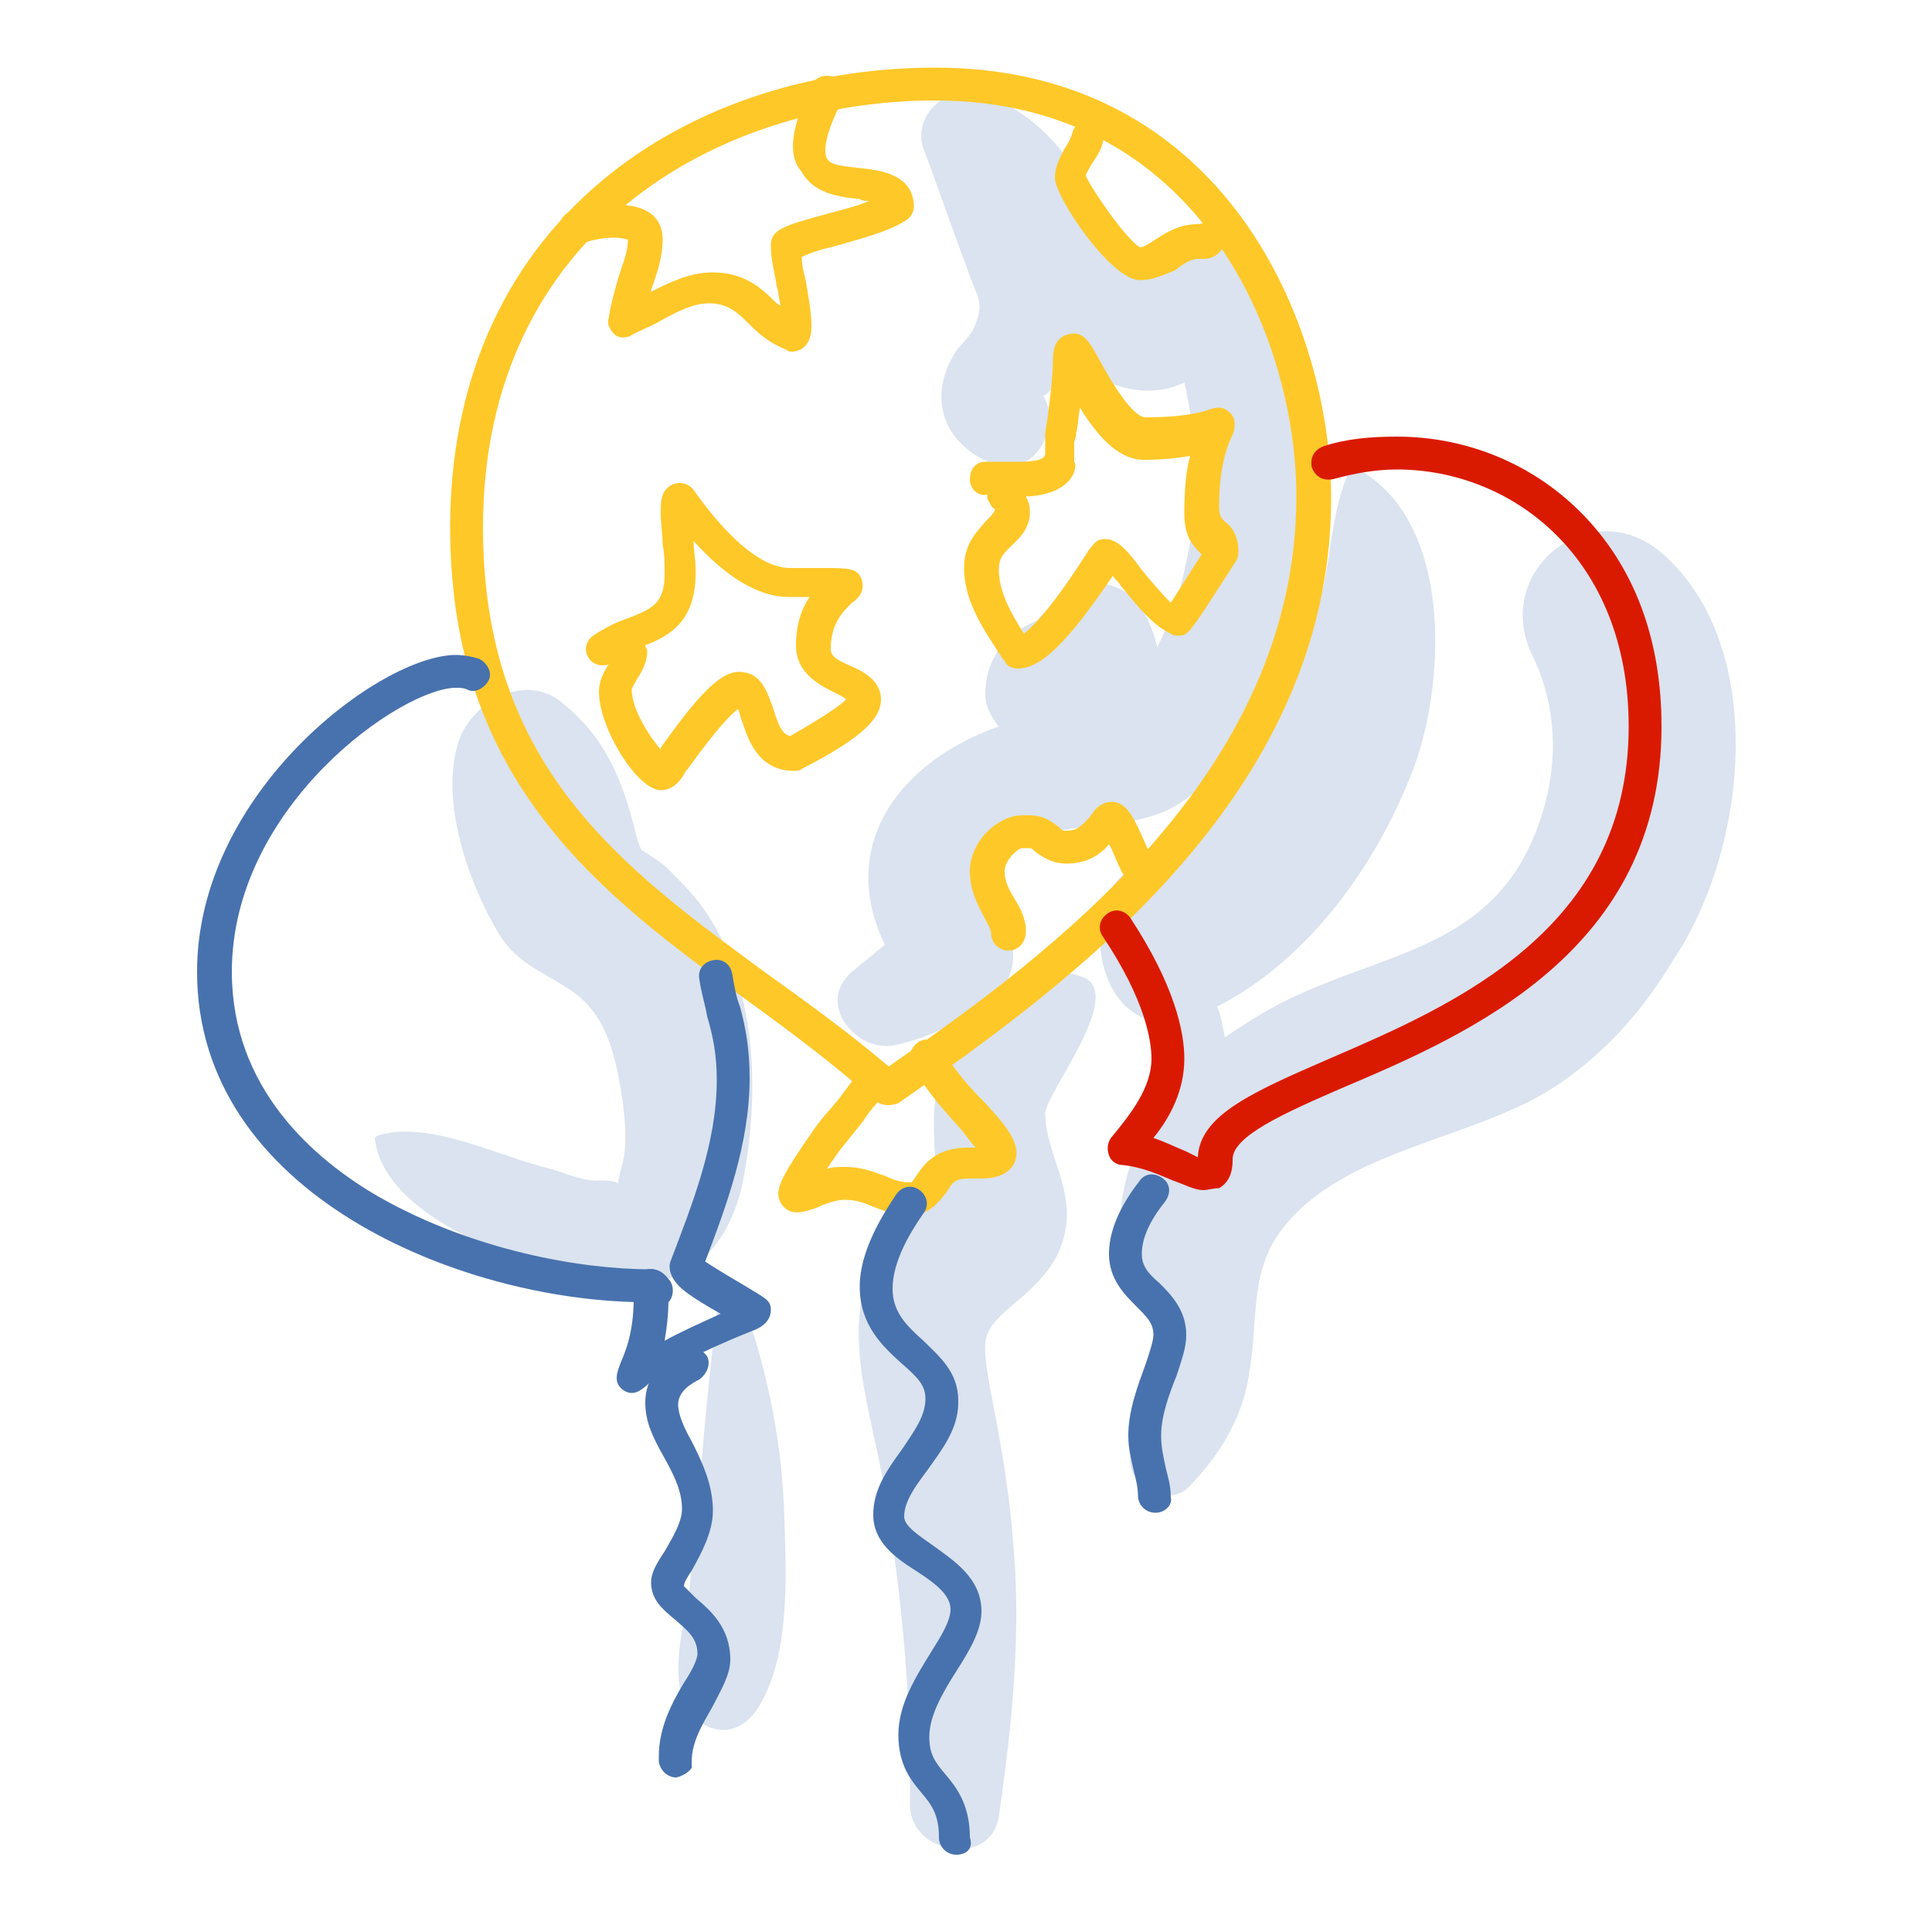 <?xml version="1.0" encoding="utf-8"?>
<!-- Generator: Adobe Illustrator 26.2.1, SVG Export Plug-In . SVG Version: 6.00 Build 0)  -->
<svg version="1.1" xmlns="http://www.w3.org/2000/svg" xmlns:xlink="http://www.w3.org/1999/xlink" x="0px" y="0px"
	 viewBox="0 0 100 100" style="enable-background:new 0 0 100 100;" xml:space="preserve">
<style type="text/css">
	.st0{fill:#E0DFE6;}
	.st1{fill:#525D7D;}
	.st2{fill:none;}
	.st3{fill:#DAE3EF;}
	.st4{fill:#FFC829;}
	.st5{fill:#4872AE;}
	.st6{fill:#DA1A00;}
	.st7{fill:#FFCC80;}
	.st8{fill:#E6B774;}
	.st9{fill:#FFFFFF;}
</style>
<g id="icons">
	<g>
		<g>
			<path class="st3" d="M65,13.1c-0.9-1.9-4.1-1.9-5,0c-0.9,1.8-1.3,0.7-2.2-0.6c-0.7-1.1-1.3-2.3-2-3.5c-1.3-2-2.9-3.5-5.2-4.2
				C49,4.4,47.2,6,47.8,7.7c0.8,2.1,1.5,4.2,2.3,6.3c0.5,1.5,0.9,1.6,0.3,3c-0.3,0.6-0.9,1-1.1,1.5C48,20.8,49,23.1,51.4,24
				c2.1,0.8,3.6-1.9,2.6-3.5c0.2-0.1,0.4-0.3,0.6-0.6c0.3-0.4,0.6-0.8,0.9-1.3c0,0,0-0.1,0-0.1c0,0,0,0,0.1,0.1c1.9,1.7,4,2,5.7,1.2
				c0.7,3,0.8,6.2,0.1,9.3c-0.3,1.5-0.8,3-1.5,4.4c-0.1-0.4-0.2-0.8-0.4-1.2c-0.4-1-1-1.7-2-2c-1-0.3-2.1,0-2.8,0.7
				c-0.3,0.4-0.7,0.7-1,1.1c-0.2,0.1-0.4,0.2-0.6,0.3c-1.3,0.7-2.1,2-2.1,3.5c0,0.7,0.3,1.2,0.7,1.7c-5.1,1.8-8.4,6.1-5.9,11.3
				c-0.6,0.5-1.1,0.9-1.7,1.4c-1.9,1.6,0.2,4.2,2.2,3.8c1.8-0.4,3.2-1.1,4.7-2.1c1.4-0.9,1.8-2.5,1.1-4c-0.7-1.3-1.5-2.6-0.4-3.8
				c0.5-0.6,1.6-0.8,2.2-1c1.8-0.5,3.7-0.4,5.5-0.9c3.2-0.8,4.9-4.3,6.1-7.1C68.8,28,68.4,20.1,65,13.1z"/>
			<path class="st3" d="M36.6,47.3c-0.6-0.9-1.3-1.6-2-2.3c-0.4-0.4-0.9-0.7-1.4-1c-0.1-0.2-0.2-0.5-0.3-0.9c-0.7-2.8-1.6-5-3.9-6.8
				c-1.9-1.5-4.7,0.1-5.3,2.2c-0.9,3,0.5,7.1,2.1,9.8c0.9,1.5,2.1,1.9,3.5,2.8c1.5,0.9,2.2,2.3,2.6,4.1c0.3,1.3,0.7,3.8,0.3,5.1
				c-0.2,0.7-0.2,0.9-0.2,1c0-0.1-0.2-0.2-0.9-0.2c-0.8,0.1-1.9-0.4-2.6-0.6c-2.6-0.6-6.4-2.6-9-1.7c0,0-0.1,0.1-0.1,0.1
				c0.4,3.8,6.4,6,9.5,7c4.5,1.5,8.3,0.5,9.5-4.5C39.3,57,39.3,51.4,36.6,47.3z"/>
			<path class="st3" d="M86.1,28.7c-3.7-3.3-8.9,0.8-6.8,5.2c1.7,3.4,1.3,7.5-0.6,10.8c-2.5,4.2-7.1,4.8-11.3,6.7
				c-1.4,0.6-2.7,1.4-4,2.3c-0.1-0.5-0.2-1.1-0.4-1.6c4.9-2.5,8.5-7.7,10.3-12.7c1.5-4.4,1.8-12.2-2.8-15c-0.3-0.2-0.7,0-0.8,0.3
				c-0.8,2-0.8,4.1-1.3,6.1c-0.6,2.2-1.7,4.5-2.9,6.4c-1.9,3-4.7,5.2-7,7.8c-0.6,0.4-1,0.9-1.2,1.5c0,0-0.1,0.1-0.1,0.1
				c0,0,0,0,0.1,0c-1,2.5,0.1,6.2,2.9,6.3c-0.4,1.7-0.7,3.4-1,5.2c0,0.1,0,0.3,0,0.4c-0.3,0.6-0.5,1.2-0.7,1.8
				c-0.6,1.9-0.8,4-0.1,5.8c0.5,1.3,1.5,2.3,1.8,3.7c0.5,1.9-0.2,3.4-1.4,4.9c-1.2,1.6,1.4,3.7,2.8,2.2c1.7-1.8,2.8-3.7,3.1-6.1
				c0.4-2.4,0-5,1.6-7.1c3.2-4.3,10.2-4.7,14.4-7.6c2.5-1.7,4.4-3.9,5.9-6.4C90.5,43.9,91.5,33.5,86.1,28.7z"/>
			<path class="st3" d="M56.1,50.6c-2.9-1.2-5.8,1.7-7,4.1c-0.9,1.7-0.8,3.4-0.7,5.2c0.1,1.7,0.2,1.8-1,3c-0.6,0.7-1.3,1-1.8,1.8
				c-2.2,3.4-0.7,7.7,0,11.4c1,5.7,1.6,11.5,1.5,17.3c0,2.6,4.2,3.3,4.6,0.6c0.7-4.8,1.2-9.7,0.7-14.6c-0.2-2.6-0.7-5.2-1.2-7.8
				c-0.4-2.5-0.4-2.7,1.5-4.3c1.3-1.1,2.3-2.2,2.5-4c0.2-2.1-1.1-3.8-1.1-5.7C54.2,56.5,58.2,51.5,56.1,50.6z"/>
			<path class="st3" d="M40.6,78.6c-0.1-3.7-0.8-7.3-2-10.8c-0.3-0.9-1.4-0.7-1.5,0.2c-0.6,4.7-0.9,9.4-1.4,14.1
				c-0.2,1.7-1.6,6.1,0.8,7.2c1,0.5,1.9,0.2,2.6-0.7C40.9,86,40.7,81.8,40.6,78.6z"/>
		</g>
		<g>
			<g>
				<path class="st4" d="M45.9,57.2c-0.2,0-0.4-0.1-0.6-0.2c-2.1-1.9-4.4-3.6-6.6-5.2c-7.6-5.5-15.4-11.3-15.4-24.5
					c0-7.4,2.7-13.6,7.8-17.9c4.5-3.8,10.7-5.9,17.3-5.9c15,0,20.5,13.3,20.5,22.3c0,15.6-14,25.4-22.4,31.3
					C46.2,57.2,46.1,57.2,45.9,57.2z M48.4,5.2C37.1,5.2,25,12.1,25,27.3c0,12.4,7.2,17.6,14.7,23.1c2.1,1.5,4.3,3.1,6.3,4.8
					c8.2-5.7,21.1-15.1,21.1-29.5C67.1,17.5,62.1,5.2,48.4,5.2z"/>
			</g>
			<g>
				<path class="st4" d="M47.1,62.9c-0.7,0-1.3-0.2-1.8-0.4c-0.5-0.2-0.9-0.4-1.6-0.4c-0.4,0-1,0.2-1.4,0.4
					c-0.6,0.2-1.3,0.5-1.8-0.1c-0.5-0.7-0.2-1.3,1.6-3.9c0.4-0.6,0.9-1.1,1.3-1.6c0.3-0.4,0.6-0.8,0.9-1.2c0.3-0.4,0.8-0.5,1.2-0.2
					c0.4,0.3,0.5,0.8,0.2,1.2c-0.3,0.4-0.7,0.8-1,1.3c-0.4,0.5-0.8,1-1.2,1.5c-0.3,0.4-0.5,0.7-0.7,1c0.3-0.1,0.6-0.1,0.9-0.1
					c1,0,1.6,0.3,2.2,0.5c0.4,0.2,0.8,0.3,1.2,0.3c0.1,0,0.1,0,0.3-0.3c0.4-0.6,1-1.5,2.7-1.5l0.4,0c-0.3-0.3-0.6-0.8-0.9-1.1
					c-0.8-0.9-1.8-2-2.4-3.2c-0.2-0.4-0.1-0.9,0.4-1.2c0.4-0.2,0.9-0.1,1.2,0.4c0.5,1,1.4,2,2.2,2.8c1.2,1.3,1.9,2.2,1.5,3.1
					c-0.4,0.8-1.4,0.8-1.8,0.8l-0.5,0c-0.8,0-0.9,0.2-1.2,0.7C48.6,62.2,48.1,62.9,47.1,62.9z"/>
			</g>
			<g>
				<path class="st4" d="M41,18.2c-0.1,0-0.2,0-0.3-0.1c-0.8-0.3-1.4-0.8-1.9-1.3c-0.6-0.6-1.1-1.1-2.1-1.1c-0.8,0-1.6,0.4-2.5,0.9
					c-0.5,0.3-1.1,0.5-1.6,0.8c-0.3,0.1-0.6,0.1-0.8-0.1c-0.2-0.2-0.4-0.5-0.3-0.8c0.1-0.7,0.3-1.4,0.5-2.1c0.2-0.7,0.5-1.3,0.5-2
					c-0.1,0-0.3-0.1-0.7-0.1c-0.5,0-1.1,0.1-1.7,0.3l-0.1,0c-0.5,0.1-0.9-0.2-1-0.7c-0.1-0.5,0.2-0.9,0.7-1l0.1,0
					c0.7-0.1,1.3-0.3,2.1-0.3c2,0,2.4,1,2.4,1.8c0,0.9-0.3,1.8-0.6,2.6c0,0,0,0,0,0.1c1-0.5,2-1,3.2-1c1.6,0,2.5,0.8,3.2,1.5
					c0.1,0.1,0.2,0.2,0.3,0.2c-0.1-0.4-0.1-0.7-0.2-1c-0.1-0.7-0.3-1.3-0.3-2.1c0-0.8,0.6-1,2.8-1.6c0.7-0.2,1.6-0.4,2.3-0.7
					c-0.2,0-0.4,0-0.5-0.1c-1.1-0.1-2.4-0.3-3-1.4C40.7,8,41,6.5,42,4.4c0.2-0.4,0.7-0.6,1.2-0.4c0.4,0.2,0.6,0.7,0.4,1.2
					c-1.1,2.1-0.9,2.8-0.8,3c0.2,0.4,1,0.4,1.7,0.5c1,0.1,2.8,0.3,2.8,2c0,0.3-0.2,0.6-0.4,0.7C46,12,44.4,12.4,43,12.8
					c-0.5,0.1-1.1,0.3-1.5,0.5c0,0.4,0.1,0.8,0.2,1.2c0.1,0.7,0.3,1.5,0.3,2.4C42,18.1,41.2,18.2,41,18.2z"/>
			</g>
			<g>
				<path class="st4" d="M34.2,40.9c-1.2,0-3.2-3.2-3.2-5.1c0-0.6,0.3-1.1,0.5-1.4c-0.4,0.1-0.8,0-1-0.3c-0.3-0.4-0.2-0.9,0.2-1.2
					c0.6-0.4,1.2-0.7,1.8-0.9c1.3-0.5,1.9-0.8,1.9-2.3c0-0.5,0-1-0.1-1.5c0-0.5-0.1-1.1-0.1-1.6l0-0.1c0-0.4,0-0.9,0.3-1.2
					c0.2-0.2,0.4-0.3,0.7-0.3c0.4,0,0.7,0.3,0.8,0.5c1.8,2.5,3.5,3.9,4.9,3.9c0.7,0,1.3,0,1.7,0c1.3,0,1.8,0,2,0.6
					c0.2,0.6-0.2,1-0.5,1.2c-0.4,0.4-1.1,1-1.1,2.4c0,0.4,0.4,0.6,1.1,0.9c0.7,0.3,1.5,0.8,1.5,1.7c0,1-1,2-4.1,3.6
					c-0.1,0.1-0.3,0.1-0.4,0.1c-1.9,0-2.4-1.7-2.7-2.6c-0.1-0.2-0.1-0.4-0.2-0.6c-0.3,0.2-1.1,1-2.6,3.1l-0.1,0.1
					C35.3,40.3,34.9,40.9,34.2,40.9z M34.6,39.2L34.6,39.2L34.6,39.2z M33.4,33.4c0,0.1,0.1,0.2,0.1,0.3c0,0.6-0.3,1.1-0.5,1.4
					c-0.1,0.2-0.3,0.5-0.3,0.6c0,1,0.9,2.4,1.5,3.1l0-0.1c2.2-3.1,3.3-4.1,4.3-3.9c0.9,0.1,1.2,1,1.5,1.8c0.3,1,0.5,1.4,0.9,1.5
					c1.9-1.1,2.6-1.6,2.9-1.9c-0.1-0.1-0.3-0.2-0.5-0.3c-0.8-0.4-2.1-1-2.1-2.5c0-1.1,0.3-1.9,0.7-2.5c-0.3,0-0.7,0-1.1,0
					c-1.5,0-3.2-1-4.9-2.9c0,0.5,0.1,0.9,0.1,1.4C36.1,32.1,34.7,32.9,33.4,33.4z"/>
			</g>
			<g>
				<path class="st4" d="M52.7,34.6c-0.3,0-0.6-0.1-0.7-0.4l-0.1-0.1c-0.9-1.4-2-2.9-2-4.7c0-1.3,0.7-1.9,1.1-2.4
					c0.3-0.3,0.4-0.4,0.5-0.6c0,0,0-0.1-0.1-0.1c-0.1-0.1-0.2-0.3-0.3-0.5c0-0.1,0-0.1,0-0.2c0,0,0,0,0,0c-0.5,0.1-0.9-0.3-0.9-0.8
					c0-0.5,0.3-0.9,0.8-0.9c0.4,0,0.8,0,1.3,0c0.2,0,0.4,0,0.6,0c0.1,0,1.2,0,1.2-0.4c0-0.1,0-0.3,0-0.4c0-0.2,0-0.4,0-0.6
					c0-0.1,0-0.2,0.1-0.7c0.1-0.8,0.3-2.3,0.3-3.1c0-0.4,0-1.2,0.8-1.4c0.8-0.2,1.1,0.4,1.7,1.5c0.5,0.9,1.6,2.8,2.3,2.8
					c2.1,0,3-0.3,3.3-0.4c0.5-0.2,0.8-0.1,1.1,0.2c0.2,0.2,0.3,0.6,0.1,1.1c-0.4,0.8-0.7,2-0.7,3.7c0,0.5,0.1,0.6,0.3,0.8
					c0.3,0.2,0.7,0.7,0.7,1.5c0,0.2,0,0.3-0.1,0.5c-2.5,3.9-2.5,3.9-3,3.9c-0.1,0-0.3,0-0.4-0.1c-0.9-0.4-1.8-1.5-2.6-2.5
					c-0.1-0.2-0.3-0.3-0.4-0.5C55.3,33.2,53.9,34.6,52.7,34.6z M53.1,25.7c0.1,0.2,0.2,0.4,0.2,0.7c0,0.1,0,0.2,0,0.3
					c-0.1,0.8-0.6,1.2-1,1.6c-0.4,0.4-0.6,0.6-0.6,1.2c0,1.1,0.6,2.2,1.3,3.3c0.5-0.4,1.5-1.4,3.4-4.4l0.1-0.1
					c0.2-0.3,0.4-0.4,0.7-0.4c0.6,0,1.1,0.5,1.9,1.6c0.4,0.5,1,1.2,1.5,1.7c0.4-0.6,1-1.6,1.6-2.5c0,0-0.1-0.1-0.1-0.1
					c-0.4-0.4-0.8-0.9-0.8-2c0-1.3,0.1-2.3,0.3-3c-0.6,0.1-1.4,0.2-2.4,0.2c-1.4,0-2.5-1.4-3.3-2.7c-0.1,0.5-0.1,1-0.2,1.3
					c0,0.3-0.1,0.4-0.1,0.5c0,0.1,0,0.2,0,0.4c0,0.2,0,0.4,0,0.6C55.8,24.1,55.6,25.6,53.1,25.7z"/>
			</g>
			<g>
				<path class="st4" d="M59,14.5c-1.5,0-4.4-4.3-4.4-5.3c0-0.6,0.3-1.1,0.5-1.5c0.2-0.3,0.3-0.5,0.4-0.8c0.1-0.5,0.6-0.7,1-0.6
					c0.5,0.1,0.7,0.6,0.6,1c-0.1,0.5-0.4,0.9-0.6,1.2c-0.1,0.2-0.3,0.5-0.3,0.6c0.3,0.7,2.1,3.3,2.8,3.7c0.2,0,0.5-0.2,0.8-0.4
					c0.6-0.4,1.3-0.8,2.2-0.8c0,0,0,0,0.1,0c0.2-0.1,0.5-0.1,0.8,0c0.4,0.2,0.6,0.7,0.4,1.2c-0.2,0.4-0.6,0.6-1,0.6
					c-0.1,0-0.2,0-0.3,0c-0.4,0-0.8,0.3-1.2,0.6C60.3,14.2,59.7,14.5,59,14.5z"/>
			</g>
			<g>
				<path class="st4" d="M52.2,49.2c-0.5,0-0.9-0.4-0.9-0.9c0-0.2-0.2-0.5-0.4-0.9c-0.3-0.6-0.7-1.3-0.7-2.3c0-1.6,1.5-2.9,2.7-2.9
					c0.1,0,0.1,0,0.2,0c0.1,0,0.1,0,0.2,0c0.8,0,1.2,0.4,1.5,0.6C55,43,55,43,55.2,43c0.6,0,0.8-0.3,1.2-0.7
					c0.2-0.3,0.5-0.8,1.2-0.8c0.8,0.1,1.1,0.8,2,2.9c0.2,0.4,0,0.9-0.5,1.1c-0.4,0.2-0.9,0-1.1-0.5c-0.3-0.6-0.4-1-0.6-1.3
					c-0.4,0.5-1.1,1-2.2,1c-0.8,0-1.3-0.4-1.6-0.6c-0.2-0.2-0.2-0.2-0.4-0.2l-0.1,0c-0.1,0-0.1,0-0.2,0c-0.2,0-0.9,0.6-0.9,1.2
					c0,0.5,0.2,0.9,0.5,1.4c0.3,0.5,0.6,1,0.6,1.7C53.1,48.8,52.7,49.2,52.2,49.2z"/>
			</g>
			<g>
				<path class="st5" d="M49.5,96c-0.5,0-0.9-0.4-0.9-0.9c0-1.2-0.4-1.7-0.9-2.3c-0.5-0.6-1.2-1.4-1.2-3c0-1.6,0.9-3,1.7-4.3
					c0.5-0.8,1-1.6,1-2.2c0-0.7-0.7-1.3-1.8-2c-1.1-0.7-2.2-1.5-2.2-2.9c0-1.3,0.7-2.3,1.5-3.4c0.6-0.9,1.2-1.7,1.2-2.6
					c0-0.7-0.4-1.1-1.2-1.8c-1-0.9-2.2-2-2.2-4c0-1.8,1.1-3.6,1.9-4.8c0.3-0.4,0.8-0.5,1.2-0.2c0.4,0.3,0.5,0.8,0.2,1.2
					c-0.7,1-1.6,2.5-1.6,3.9c0,1.2,0.7,1.9,1.6,2.7c0.8,0.8,1.8,1.6,1.8,3.1l0,0.1c0,1.4-0.9,2.5-1.6,3.5c-0.6,0.8-1.2,1.6-1.2,2.4
					c0,0.5,0.8,1,1.5,1.5c1.1,0.8,2.5,1.7,2.5,3.4c0,1-0.6,2-1.3,3.1c-0.7,1.1-1.4,2.3-1.4,3.4c0,0.9,0.3,1.3,0.8,1.9
					c0.6,0.7,1.3,1.6,1.3,3.3C50.4,95.7,50,96,49.5,96z"/>
			</g>
			<g>
				<path class="st5" d="M33.8,67.7c-0.2,0-0.4-0.1-0.6-0.3c-9.4-0.1-23-5.6-23-17.1c0-9.3,9.5-16.4,13.4-16.4
					c0.4,0,0.9,0.1,1.2,0.2c0.4,0.2,0.7,0.7,0.5,1.1c-0.2,0.4-0.7,0.7-1.1,0.5c-0.2-0.1-0.4-0.1-0.6-0.1c-2.8,0-11.6,6.1-11.6,14.7
					c0,6,4.2,9.7,7.7,11.7c4.8,2.7,10.3,3.7,14,3.7c0.3,0,0.6,0.1,0.9,0.5c0.3,0.3,0.3,0.9,0,1.2C34.2,67.6,34,67.7,33.8,67.7z"/>
			</g>
			<g>
				<path class="st5" d="M32.7,72.1c-0.2,0-0.4-0.1-0.5-0.2c-0.5-0.4-0.2-1-0.1-1.3c0.2-0.5,0.7-1.5,0.7-3.4c0-0.2,0-0.4,0-0.5
					c-0.1-0.5,0.2-0.9,0.7-1c0.5-0.1,0.9,0.2,1,0.7c0,0.3,0.1,0.5,0.1,0.8c0,0.9-0.1,1.6-0.2,2.2c0.7-0.4,1.6-0.8,2.9-1.4
					c-1.4-0.8-2.2-1.3-2.5-1.9c-0.1-0.2-0.2-0.5-0.1-0.8c1.1-2.9,2.4-6.1,2.4-9.4c0-1.3-0.2-2.3-0.5-3.3c-0.1-0.6-0.3-1.2-0.4-1.9
					c-0.1-0.5,0.2-0.9,0.7-1c0.5-0.1,0.9,0.2,1,0.7c0.1,0.6,0.2,1.2,0.4,1.7c0.3,1.1,0.5,2.2,0.5,3.7c0,3.4-1.2,6.6-2.3,9.5
					c0.6,0.4,1.8,1.1,2.3,1.4c0.8,0.5,1.1,0.6,1.1,1.1c0,0.7-0.7,1-1,1.1c-3,1.2-4.5,2.1-5.1,2.5C33.3,71.9,33,72.1,32.7,72.1z"/>
			</g>
			<g>
				<path class="st6" d="M62.3,61.6c-0.5,0-1-0.3-1.6-0.5c-0.7-0.3-1.6-0.7-2.6-0.8c-0.3,0-0.6-0.2-0.7-0.5
					c-0.1-0.3-0.1-0.6,0.1-0.9c1-1.2,2.1-2.6,2.1-4.1c0-0.9-0.3-3-2.5-6.3c-0.3-0.4-0.2-0.9,0.2-1.2c0.4-0.3,0.9-0.2,1.2,0.2
					c2.3,3.5,2.8,5.9,2.8,7.3c0,1.6-0.7,3-1.6,4.1c0.6,0.2,1.2,0.5,1.7,0.7c0.2,0.1,0.4,0.2,0.6,0.3c0.1-2.2,2.9-3.4,6.8-5.1
					c6.5-2.8,15.5-6.7,15.5-17.2c0-8.7-6-13.3-12-13.3c-1.1,0-2.2,0.2-3.3,0.5c-0.5,0.1-0.9-0.1-1.1-0.6c-0.1-0.5,0.1-0.9,0.6-1.1
					c1.2-0.4,2.5-0.5,3.8-0.5c3.6,0,7,1.4,9.5,3.9c2.8,2.8,4.2,6.6,4.2,11.1c0,11.6-9.9,15.9-16.5,18.7c-3,1.3-5.7,2.5-5.7,3.7
					c0,0.3,0,1.1-0.7,1.5C62.8,61.5,62.5,61.6,62.3,61.6z"/>
			</g>
			<g>
				<path class="st5" d="M35,92c-0.4,0-0.8-0.3-0.9-0.8c0-0.1,0-0.2,0-0.3c0-1.5,0.7-2.8,1.3-3.8c0.4-0.6,0.7-1.2,0.7-1.5
					c0-0.8-0.5-1.2-1.2-1.8c-0.6-0.5-1.2-1-1.2-1.9c0-0.5,0.3-1,0.7-1.6c0.4-0.7,0.9-1.5,0.9-2.2c0-1-0.5-1.9-1-2.8
					c-0.5-0.9-0.9-1.7-0.9-2.7c0-1.2,0.7-2.2,2-2.8c0.4-0.2,0.9,0,1.2,0.4c0.2,0.4,0,0.9-0.4,1.2c-0.4,0.2-1.1,0.6-1.1,1.3
					c0,0.5,0.3,1.2,0.7,1.9c0.5,1,1.1,2.2,1.1,3.6c0,1.1-0.6,2.2-1.1,3.1c-0.2,0.3-0.4,0.6-0.4,0.8c0.1,0.1,0.4,0.4,0.6,0.6
					c0.7,0.6,1.8,1.5,1.8,3.2c0,0.8-0.5,1.6-0.9,2.4c-0.5,0.9-1.1,1.8-1.1,2.9c0,0.1,0,0.1,0,0.2C35.9,91.5,35.5,91.9,35,92
					C35,92,35,92,35,92z"/>
			</g>
			<g>
				<path class="st5" d="M59.8,78.3c-0.5,0-0.9-0.4-0.9-0.9c0-0.4-0.1-0.8-0.2-1.2c-0.1-0.5-0.3-1.1-0.3-1.9c0-1.3,0.5-2.6,0.9-3.7
					c0.2-0.6,0.4-1.2,0.4-1.5c0-0.6-0.3-0.9-0.9-1.5c-0.6-0.6-1.4-1.4-1.4-2.7c0-1.5,0.9-2.9,1.6-3.8c0.3-0.4,0.8-0.4,1.2-0.1
					c0.4,0.3,0.4,0.8,0.1,1.2c-0.8,1-1.2,1.9-1.2,2.7c0,0.6,0.3,1,0.9,1.5c0.6,0.6,1.4,1.4,1.4,2.7c0,0.6-0.2,1.2-0.5,2.1
					c-0.4,1-0.8,2.1-0.8,3.1c0,0.6,0.1,1,0.2,1.5c0.1,0.5,0.3,1,0.3,1.7C60.7,77.9,60.3,78.3,59.8,78.3z"/>
			</g>
		</g>
	</g>
</g>
<g id="header">
</g>
</svg>
